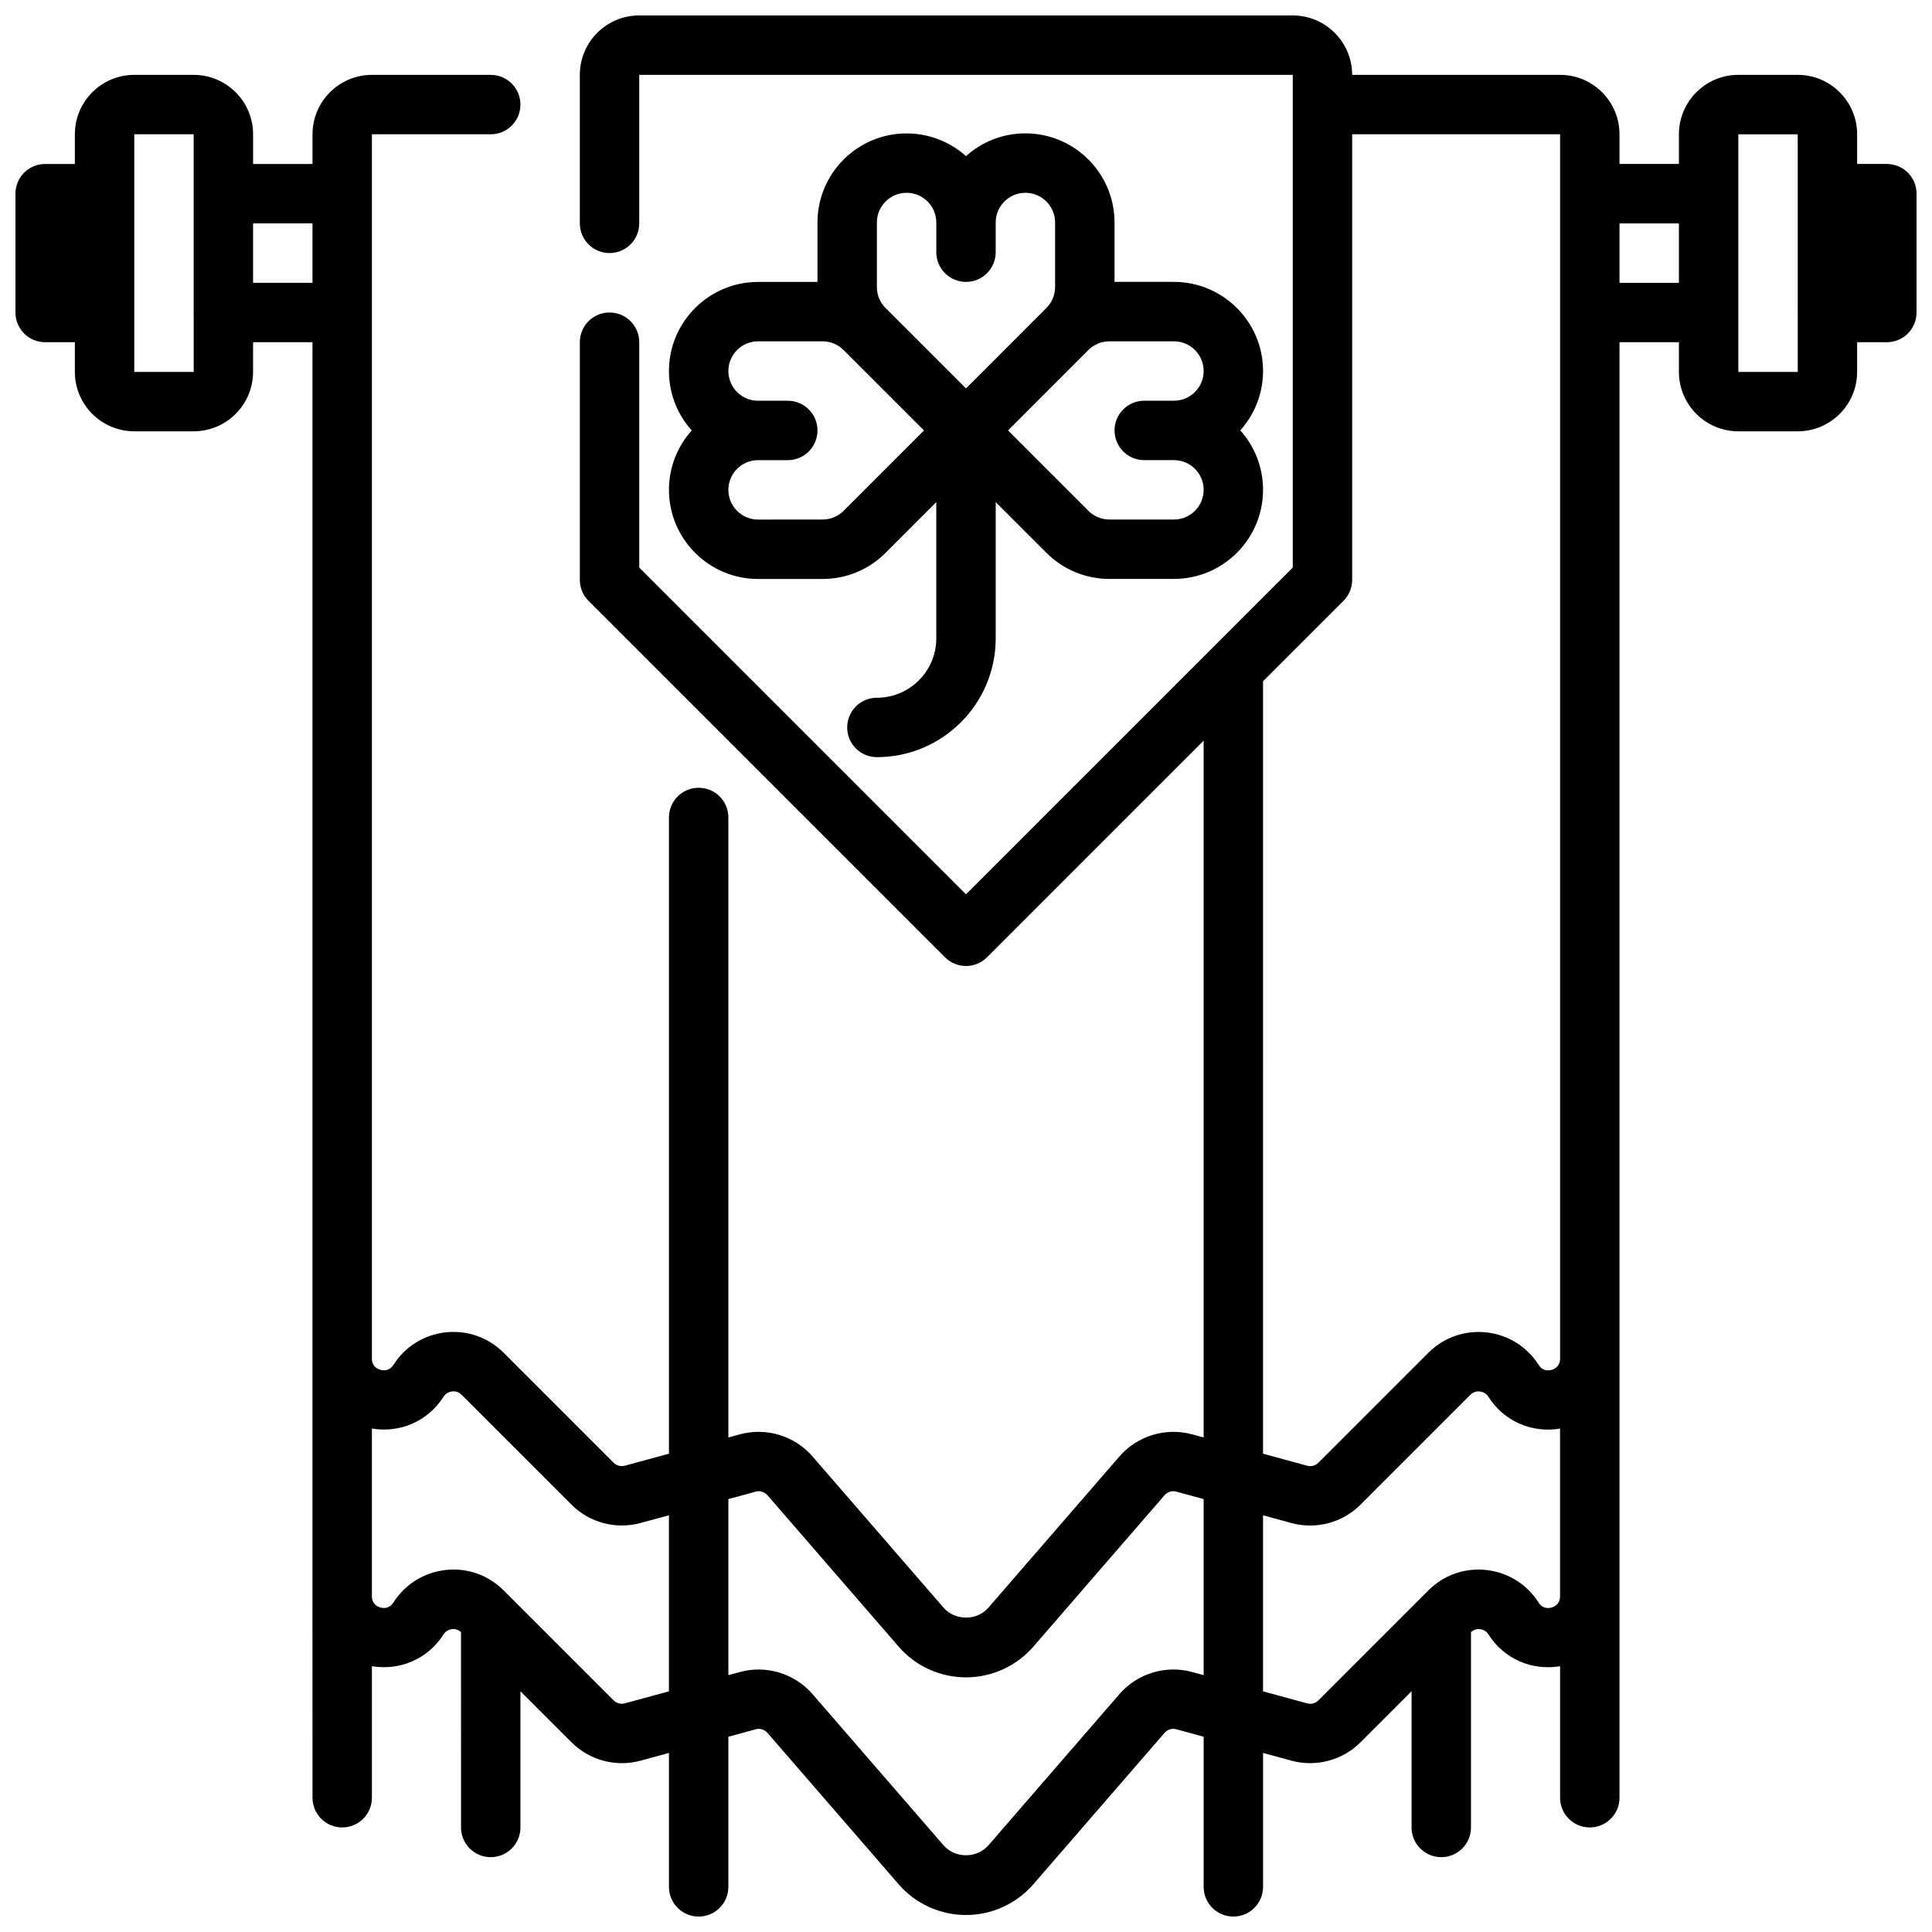 <?xml version="1.0" encoding="UTF-8"?>
<!-- Uploaded to: ICON Repo, www.iconrepo.com, Generator: ICON Repo Mixer Tools -->
<svg width="800px" height="800px" version="1.1" viewBox="144 144 512 512" xmlns="http://www.w3.org/2000/svg">
 <defs>
  <clipPath id="a">
   <path d="m148.09 148.09h503.81v503.81h-503.81z"/>
  </clipPath>
 </defs>
 <path d="m344.89 297.43h17.098c6.305 0 12.242-2.457 16.695-6.918l13.445-13.445v36.102c0 8.684-7.062 15.742-15.742 15.742-4.352 0-7.871 3.519-7.871 7.871 0 4.352 3.519 7.871 7.871 7.871 17.367 0 31.488-14.121 31.488-31.488v-36.102l13.438 13.438c4.457 4.457 10.391 6.918 16.695 6.918h17.098c13.02 0 23.617-10.598 23.617-23.617 0-6.047-2.281-11.562-6.031-15.742 3.746-4.18 6.031-9.699 6.031-15.742 0-13.02-10.598-23.617-23.617-23.617h-15.742v-15.742c0-13.02-10.605-23.617-23.625-23.617-6.047 0-11.562 2.281-15.734 6.031-4.18-3.738-9.707-6.019-15.754-6.019-13.012 0-23.609 10.598-23.609 23.617v15.742h-15.75c-13.012 0-23.609 10.598-23.609 23.617 0 6.047 2.281 11.562 6.031 15.742-3.746 4.18-6.031 9.699-6.031 15.742 0 13.023 10.598 23.617 23.609 23.617zm118.09-55.105c0 4.344-3.527 7.871-7.871 7.871h-7.871c-4.352 0-7.871 3.519-7.871 7.871 0 4.352 3.519 7.871 7.871 7.871h7.871c4.344 0 7.871 3.527 7.871 7.871s-3.527 7.871-7.871 7.871h-17.098c-2.07 0-4.102-0.836-5.566-2.305l-21.309-21.309 21.309-21.316c1.48-1.48 3.457-2.297 5.566-2.297h17.098c4.344 0 7.871 3.527 7.871 7.871zm-86.594-39.359c0-4.344 3.527-7.871 7.871-7.871s7.871 3.527 7.871 7.871v7.871c0 4.352 3.519 7.871 7.871 7.871 4.352 0 7.871-3.519 7.871-7.871v-7.871c0-4.344 3.527-7.871 7.871-7.871s7.871 3.527 7.871 7.871v17.09c0 2.07-0.836 4.102-2.305 5.566l-21.309 21.316-21.316-21.316c-1.48-1.48-2.297-3.457-2.297-5.566zm-23.617 47.234h-7.879c-4.336 0-7.863-3.527-7.863-7.871s3.527-7.871 7.863-7.871h17.098c2.109 0 4.086 0.82 5.566 2.297l21.316 21.316-21.316 21.309c-1.473 1.473-3.496 2.305-5.566 2.305l-17.098 0.004c-4.336 0-7.863-3.527-7.863-7.871s3.527-7.871 7.863-7.871h7.879c4.352 0 7.871-3.519 7.871-7.871 0-4.359-3.516-7.875-7.871-7.875z"/>
 <g clip-path="url(#a)">
  <path d="m644.03 187.45h-7.871v-7.871c0-8.684-7.062-15.742-15.742-15.742h-15.742c-8.684 0-15.742 7.062-15.742 15.742v7.871h-15.742l-0.008-7.871c0-8.684-7.062-15.742-15.742-15.742h-55.105c0-8.684-7.062-15.742-15.742-15.742l-86.594-0.004h-86.594c-8.684 0-15.742 7.062-15.742 15.742v39.359c0 4.352 3.519 7.871 7.871 7.871 4.352 0 7.871-3.519 7.871-7.871v-39.359h173.19v130.57l-21.301 21.301c-0.008 0.008-0.016 0.016-0.023 0.023l-65.27 65.27-86.594-86.594v-59.715c0-4.352-3.519-7.871-7.871-7.871-4.352 0-7.871 3.519-7.871 7.871v62.977c0 2.094 0.828 4.094 2.305 5.566l94.465 94.465c1.535 1.531 3.551 2.305 5.566 2.305s4.031-0.77 5.566-2.305l57.41-57.414v184.67l-3.094-0.844c-6.965-1.891-14.469 0.41-19.191 5.832l-34.746 40.102c-3.047 3.519-8.855 3.519-11.902 0l-34.754-40.109c-4.715-5.422-12.219-7.715-19.184-5.824l-3.082 0.844v-164.31c0-4.352-3.519-7.871-7.871-7.871-4.352 0-7.871 3.519-7.871 7.871v168.6l-11.676 3.18c-1.062 0.293-2.211-0.008-3-0.797l-29.133-29.133c-4.07-4.062-9.645-6.023-15.375-5.406-5.715 0.629-10.754 3.769-13.84 8.613-1.094 1.715-2.652 1.535-3.465 1.316-0.832-0.246-2.234-0.945-2.234-2.969v-324.46h31.488c4.352 0 7.871-3.519 7.871-7.871 0-4.352-3.519-7.871-7.871-7.871h-31.488c-8.684 0-15.742 7.062-15.742 15.742v7.871h-15.746v-7.871c0-8.684-7.062-15.742-15.742-15.742l-15.746-0.004c-8.684 0-15.746 7.062-15.746 15.746v7.871h-7.871c-4.352 0-7.871 3.519-7.871 7.871v31.488c0 4.352 3.519 7.871 7.871 7.871h7.871v7.871c0 8.684 7.062 15.742 15.742 15.742h15.742c8.684 0 15.742-7.062 15.742-15.742v-7.871h15.742v332.34l0.008 53.395c0 4.352 3.519 7.871 7.871 7.871 4.352 0 7.871-3.519 7.871-7.871v-34.863c7.438 1.25 14.84-1.922 18.98-8.414 0.691-1.094 1.723-1.355 2.273-1.418 0.512-0.078 1.488 0.016 2.363 0.789l0.004 51.781c0 4.352 3.519 7.871 7.871 7.871s7.871-3.519 7.871-7.871v-36.102l13.555 13.555c4.769 4.762 11.777 6.621 18.27 4.848l7.535-2.055v35.496c0 4.352 3.519 7.871 7.871 7.871 4.352 0 7.871-3.519 7.871-7.871v-39.785l7.227-1.969c1.125-0.332 2.363 0.055 3.148 0.961l34.746 40.102c4.488 5.18 10.988 8.148 17.855 8.148 6.863 0 13.359-2.969 17.855-8.148l34.738-40.094c0.805-0.922 2-1.301 3.156-0.969l7.231 1.969v39.785c0 4.352 3.519 7.871 7.871 7.871 4.352 0 7.871-3.519 7.871-7.871v-35.496l7.527 2.055c6.488 1.77 13.508-0.086 18.277-4.848l13.555-13.555v36.102c0 4.352 3.519 7.871 7.871 7.871 4.352 0 7.871-3.519 7.871-7.871v-51.773c0.875-0.77 1.844-0.867 2.363-0.789 0.551 0.062 1.582 0.324 2.273 1.418 4.133 6.496 11.523 9.668 18.98 8.414v34.855c0 4.352 3.519 7.871 7.871 7.871 4.352 0 7.871-3.519 7.871-7.871v-53.395l0.004-25.324v-307.01h15.742v7.871c0 8.684 7.062 15.742 15.742 15.742h15.742c8.684 0 15.742-7.062 15.742-15.742v-7.871h7.871c4.352 0 7.871-3.519 7.871-7.871l0.008-31.492c0-4.352-3.519-7.871-7.871-7.871zm-165.31 137.09 21.309-21.309c1.48-1.477 2.309-3.473 2.309-5.566v-118.08h55.105v324.46c0 2.023-1.402 2.731-2.227 2.977-0.82 0.227-2.387 0.402-3.465-1.316-3.086-4.84-8.125-7.981-13.84-8.613-5.738-0.613-11.32 1.348-15.375 5.406l-29.133 29.133c-0.789 0.789-1.945 1.102-3.008 0.797l-11.676-3.184zm-299.14-81.98v-62.977h15.742v15.727 0.016 31.488c0 0.023 0.008 0.039 0.008 0.055v15.688zm31.488-23.617v-15.742h15.742v15.742zm98.535 376.46c-1.062 0.293-2.211-0.008-3-0.797l-26.977-26.977c-0.008-0.008-0.016-0.016-0.023-0.023l-2.133-2.133c-4.07-4.07-9.645-6.055-15.375-5.406-5.715 0.629-10.754 3.769-13.84 8.613-1.094 1.707-2.652 1.543-3.465 1.316-0.832-0.25-2.234-0.949-2.234-2.973v-44.445c7.438 1.25 14.84-1.922 18.98-8.414 0.691-1.094 1.723-1.355 2.273-1.418 0.543-0.086 1.605-0.031 2.519 0.883l29.133 29.133c4.769 4.769 11.777 6.621 18.27 4.848l7.543-2.047v46.656zm150.28-8.312c-6.965-1.898-14.469 0.41-19.191 5.832l-34.746 40.102c-3.047 3.519-8.855 3.519-11.902 0l-34.754-40.109c-4.715-5.422-12.219-7.715-19.184-5.824l-3.082 0.84v-46.656l7.227-1.969c1.125-0.332 2.363 0.055 3.148 0.961l34.746 40.102c4.488 5.18 10.988 8.148 17.855 8.148 6.863 0 13.359-2.969 17.855-8.148l34.738-40.094c0.805-0.922 2-1.301 3.156-0.969l7.227 1.969v46.656zm95.328-17.09c-0.82 0.234-2.387 0.402-3.465-1.316-3.086-4.84-8.125-7.981-13.84-8.613-5.738-0.637-11.32 1.34-15.375 5.406l-2.133 2.133c-0.008 0.008-0.016 0.016-0.023 0.023l-26.977 26.977c-0.789 0.789-1.945 1.102-3.008 0.797l-11.672-3.184v-46.656l7.527 2.055c6.488 1.77 13.508-0.078 18.277-4.848l29.133-29.133c0.914-0.914 1.969-0.969 2.519-0.883 0.551 0.062 1.582 0.324 2.273 1.418 4.133 6.496 11.523 9.66 18.98 8.414v44.434c0.008 2.023-1.391 2.723-2.219 2.977zm17.973-351.05v-15.742h15.742v15.742zm31.488 23.617v-62.977h15.742v15.727 0.016 31.488c0 0.023 0.008 0.039 0.008 0.055v15.688z"/>
 </g>
</svg>